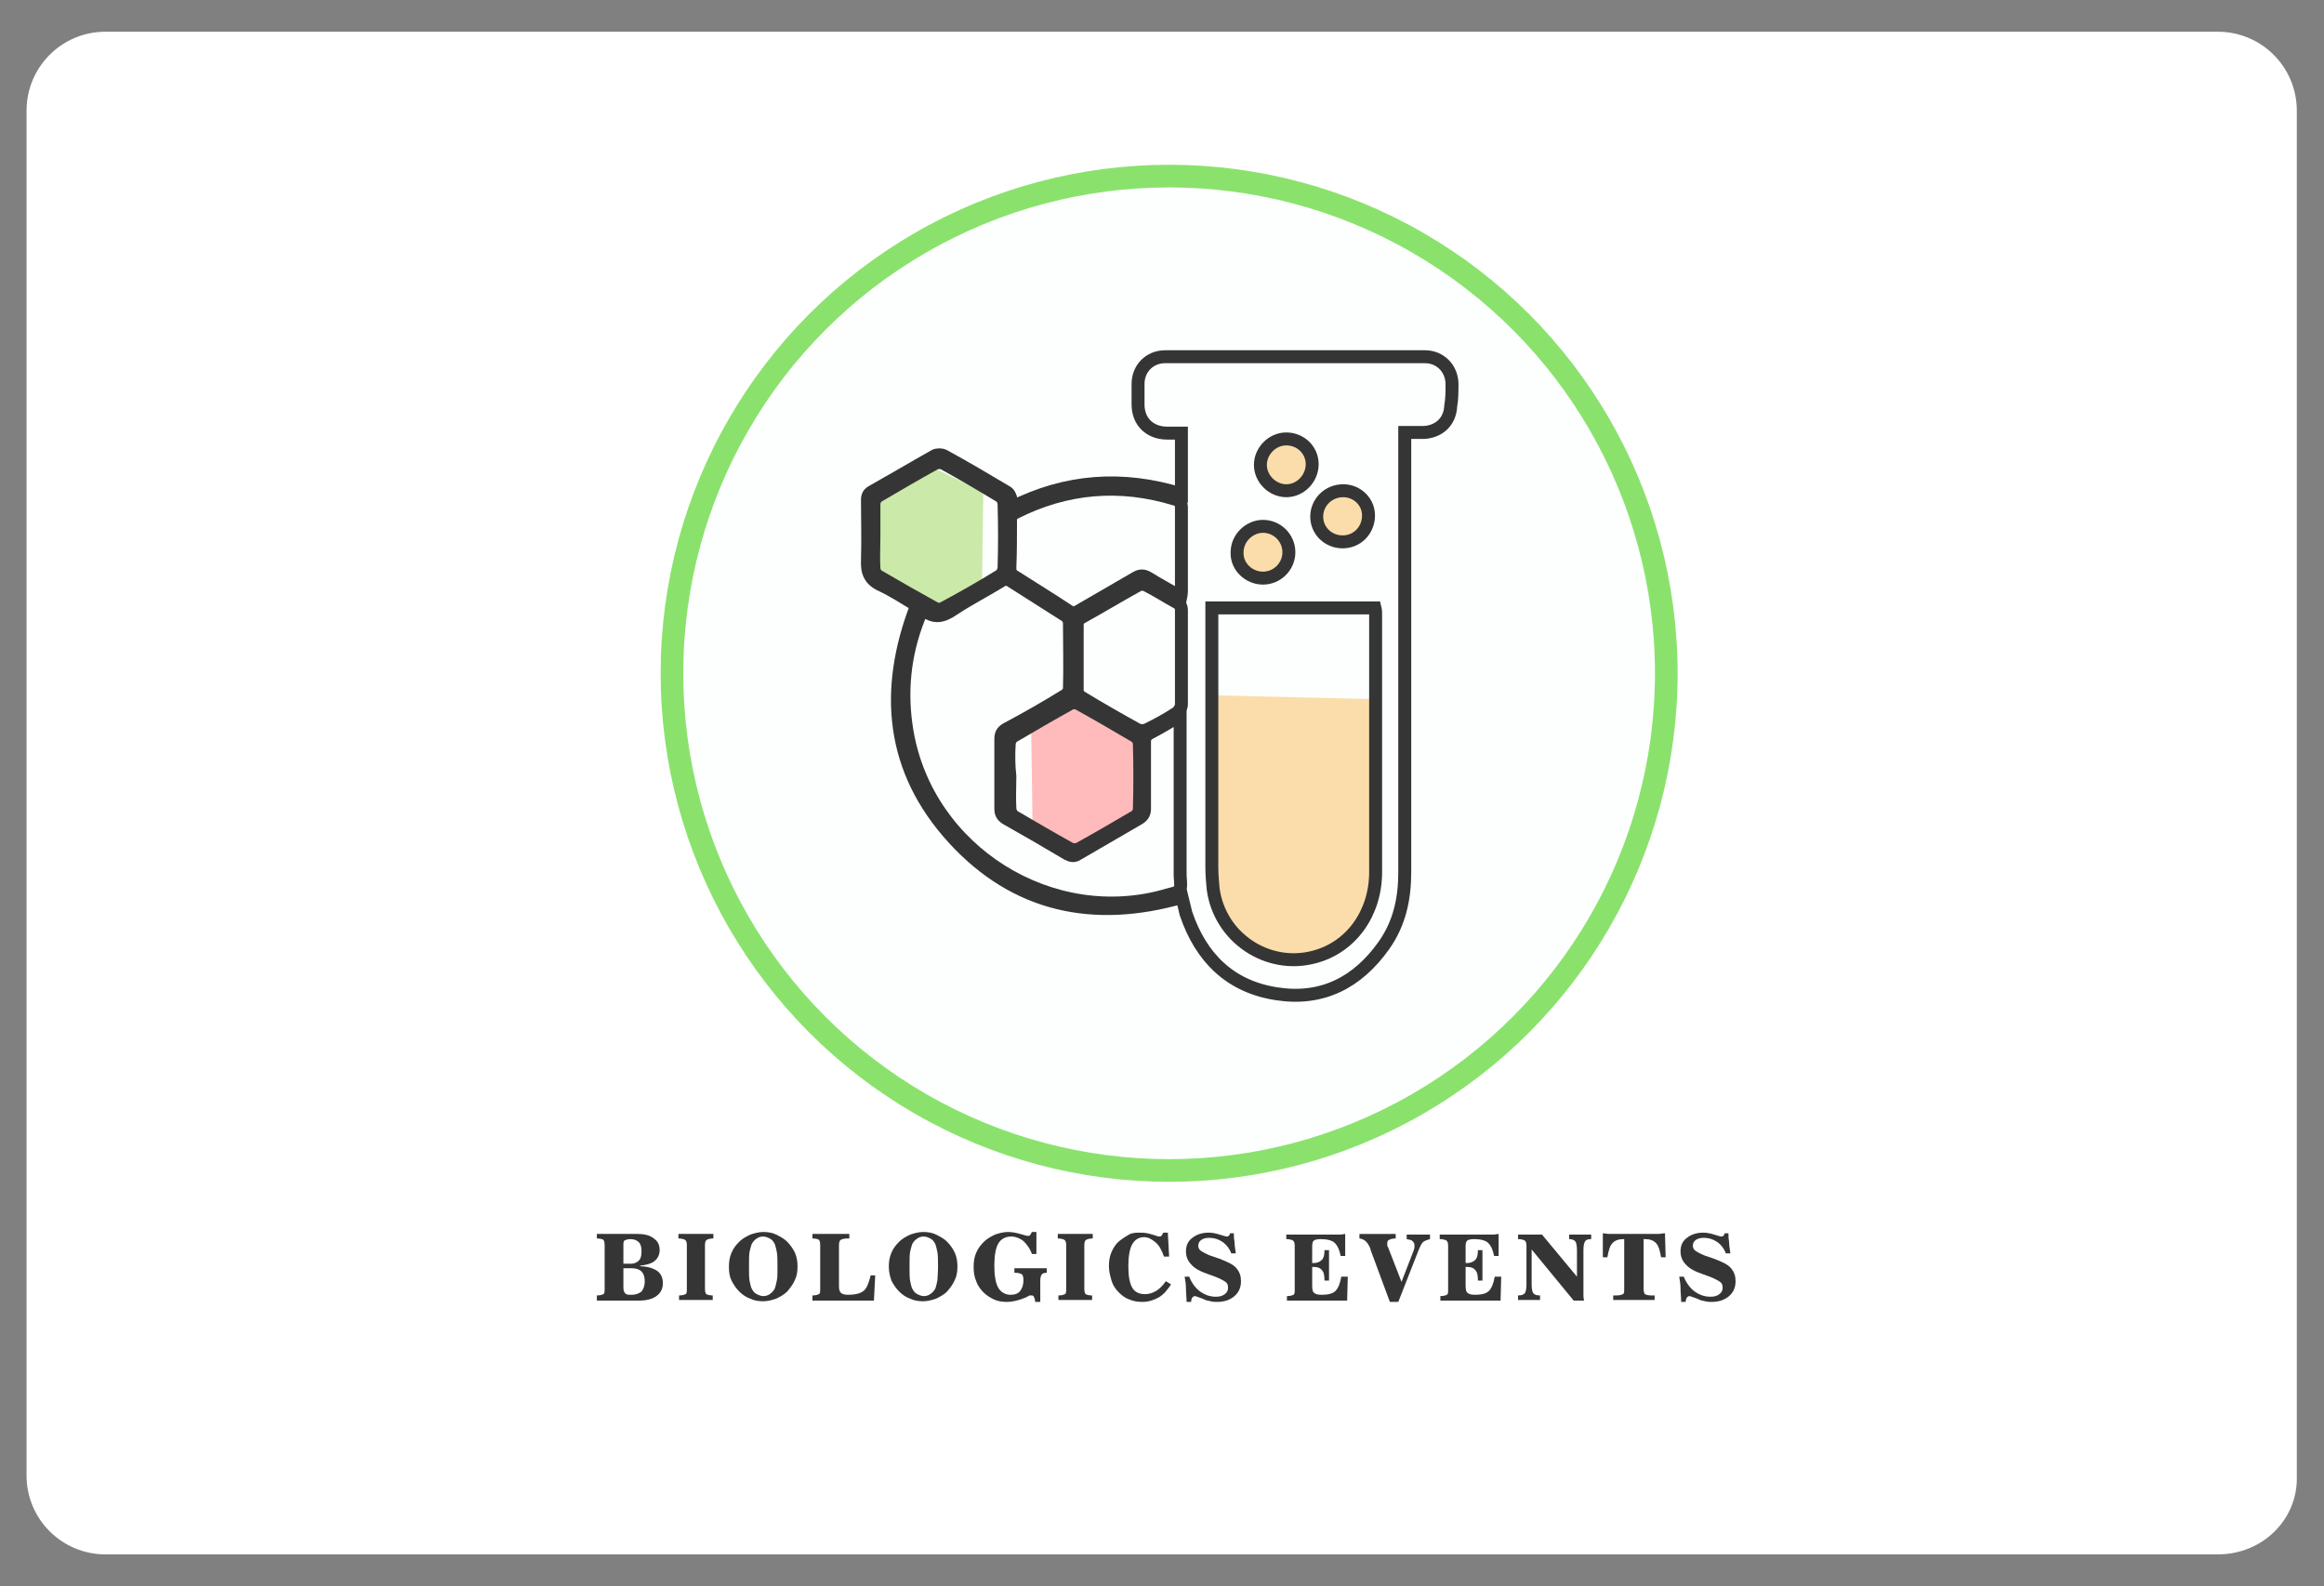 <?xml version="1.0" encoding="utf-8"?>
<!-- Generator: Adobe Illustrator 19.0.0, SVG Export Plug-In . SVG Version: 6.00 Build 0)  -->
<svg version="1.1" id="Layer_1" xmlns="http://www.w3.org/2000/svg" xmlns:xlink="http://www.w3.org/1999/xlink" x="0px" y="0px"
	 width="359px" height="245px" viewBox="-80.1 79.5 359 245" style="enable-background:new -80.1 79.5 359 245;"
	 xml:space="preserve">
<rect x="-80.1" y="79.5" width="359" height="245" fill="#808080" stroke="none"/>
<style type="text/css">
	.st0{fill:#FFFFFF;}
	.st1{fill:#FDFFFF;stroke:#8AE26D;stroke-width:3.5;}
	.st2{fill:#353535;}
	.st3{fill:#CBE9A9;}
	.st4{fill:#FADDAA;}
	.st5{fill:#FFBBBB;}
	.st6{fill:none;stroke:#353535;stroke-width:2;}
	.st7{fill:#FADDAA;stroke:#353535;stroke-width:2;}
</style>
<path id="XMLID_64_" class="st0" d="M262.5,319.6H-63.8c-6.7,0-12.2-5.4-12.2-12.2V96.6c0-6.7,5.4-12.2,12.2-12.2h326.3
	c6.7,0,12.2,5.4,12.2,12.2v210.9C274.9,314.2,269.4,319.6,262.5,319.6z"/>
<circle id="Oval_1_" class="st1" cx="100.5" cy="183.5" r="76.8"/>
<g>
	<path class="st2" d="M12.1,280.3v-0.7c0.5,0,0.8-0.1,1-0.2s0.2-0.4,0.2-0.8v-6.8c0-0.4-0.1-0.7-0.2-0.8c-0.2-0.1-0.5-0.2-1-0.2
		v-0.7h6.3c1,0,1.9,0.2,2.5,0.7c0.6,0.4,0.9,1,0.9,1.8c0,0.7-0.3,1.3-0.8,1.7s-1.3,0.6-2.2,0.7v0.1c1.1,0,2,0.3,2.6,0.7
		c0.6,0.4,0.9,1.1,0.9,1.9c0,0.8-0.3,1.5-1,2c-0.7,0.5-1.6,0.7-2.8,0.7H12.1z M16.2,275.4v3c0,0.4,0.1,0.7,0.3,0.9s0.5,0.2,1,0.2
		c0.6,0,1.1-0.2,1.5-0.5c0.3-0.4,0.5-0.9,0.5-1.6c0-0.7-0.2-1.2-0.5-1.5c-0.3-0.3-0.8-0.5-1.5-0.5H16.2z M16.2,274.7h1.2
		c0.5,0,0.9-0.2,1.2-0.5c0.3-0.3,0.4-0.8,0.4-1.4c0-0.6-0.1-1.1-0.4-1.4s-0.7-0.5-1.3-0.5c-0.4,0-0.7,0.1-0.9,0.2
		c-0.2,0.1-0.2,0.4-0.2,0.8V274.7z"/>
	<path class="st2" d="M24.8,280.3v-0.7c0.5,0,0.8-0.1,1-0.2c0.2-0.1,0.2-0.4,0.2-0.8v-6.8c0-0.4-0.1-0.7-0.3-0.8s-0.5-0.2-1-0.2
		v-0.7h5.4v0.7c-0.5,0-0.8,0.1-1,0.2s-0.3,0.4-0.3,0.8v6.8c0,0.4,0.1,0.7,0.2,0.8c0.2,0.1,0.5,0.2,1,0.2v0.7H24.8z"/>
	<path class="st2" d="M32.5,275.2c0-0.8,0.1-1.5,0.4-2.2s0.7-1.2,1.2-1.7c0.5-0.5,1.1-0.8,1.7-1.1c0.6-0.2,1.3-0.4,2-0.4
		c0.7,0,1.4,0.1,2,0.4s1.2,0.6,1.7,1.1c0.5,0.5,0.9,1.1,1.2,1.7c0.3,0.7,0.4,1.4,0.4,2.1c0,0.8-0.1,1.5-0.4,2.1
		c-0.3,0.7-0.7,1.2-1.2,1.8c-0.5,0.5-1.1,0.8-1.7,1.1c-0.6,0.2-1.3,0.4-2,0.4c-0.7,0-1.4-0.1-2-0.4c-0.6-0.2-1.2-0.6-1.7-1.1
		c-0.5-0.5-0.9-1.1-1.2-1.7C32.6,276.7,32.5,276,32.5,275.2z M40,275.2c0-1,0-1.8-0.1-2.3c-0.1-0.5-0.2-0.9-0.3-1.2
		c-0.2-0.4-0.4-0.7-0.8-0.9s-0.7-0.3-1-0.3c-0.4,0-0.7,0.1-1,0.3s-0.6,0.5-0.8,0.9c-0.1,0.3-0.2,0.7-0.3,1.1
		c-0.1,0.5-0.1,1.2-0.1,2.3s0,1.8,0.1,2.3c0.1,0.5,0.2,0.9,0.3,1.1c0.2,0.4,0.4,0.7,0.8,0.9s0.7,0.3,1,0.3c0.4,0,0.7-0.1,1-0.3
		s0.6-0.5,0.8-0.9c0.1-0.3,0.2-0.7,0.3-1.2C40,277,40,276.2,40,275.2z"/>
	<path class="st2" d="M45.4,280.3v-0.7c0.5,0,0.8-0.1,1-0.2s0.2-0.4,0.2-0.8v-6.8c0-0.4-0.1-0.7-0.2-0.8c-0.2-0.1-0.5-0.2-1-0.2
		v-0.7h5.7v0.7h-0.3c-0.5,0-0.8,0.1-1,0.2s-0.3,0.4-0.3,0.8v6.4c0,0.5,0.1,0.8,0.3,1c0.2,0.2,0.6,0.3,1.1,0.3c1.1,0,1.9-0.2,2.4-0.6
		c0.5-0.4,0.8-1.2,1.1-2.4h0.7l-0.2,3.9H45.4z"/>
	<path class="st2" d="M57.2,275.2c0-0.8,0.1-1.5,0.4-2.2s0.7-1.2,1.2-1.7c0.5-0.5,1.1-0.8,1.7-1.1c0.6-0.2,1.3-0.4,2-0.4
		c0.7,0,1.4,0.1,2,0.4s1.2,0.6,1.7,1.1c0.5,0.5,0.9,1.1,1.2,1.7c0.3,0.7,0.4,1.4,0.4,2.1c0,0.8-0.1,1.5-0.4,2.1
		c-0.3,0.7-0.7,1.2-1.2,1.8c-0.5,0.5-1.1,0.8-1.7,1.1c-0.6,0.2-1.3,0.4-2,0.4c-0.7,0-1.4-0.1-2-0.4c-0.6-0.2-1.2-0.6-1.7-1.1
		c-0.5-0.5-0.9-1.1-1.2-1.7C57.4,276.7,57.2,276,57.2,275.2z M64.8,275.2c0-1,0-1.8-0.1-2.3c-0.1-0.5-0.2-0.9-0.3-1.2
		c-0.2-0.4-0.4-0.7-0.8-0.9s-0.7-0.3-1-0.3c-0.4,0-0.7,0.1-1,0.3s-0.6,0.5-0.8,0.9c-0.1,0.3-0.2,0.7-0.3,1.1
		c-0.1,0.5-0.1,1.2-0.1,2.3s0,1.8,0.1,2.3c0.1,0.5,0.2,0.9,0.3,1.1c0.2,0.4,0.4,0.7,0.8,0.9s0.7,0.3,1,0.3c0.4,0,0.7-0.1,1-0.3
		s0.6-0.5,0.8-0.9c0.1-0.3,0.2-0.7,0.3-1.2C64.7,277,64.8,276.2,64.8,275.2z"/>
	<path class="st2" d="M79.8,280.6c0-0.4-0.1-0.6-0.2-0.8s-0.2-0.2-0.4-0.2c-0.1,0-0.1,0-0.2,0c-0.1,0-0.1,0-0.2,0.1
		c-0.1,0-0.2,0.1-0.4,0.2c-1.2,0.5-2.2,0.7-2.9,0.7c-0.8,0-1.5-0.1-2.1-0.4s-1.1-0.6-1.6-1.1c-0.5-0.5-0.9-1.1-1.1-1.7
		c-0.3-0.7-0.4-1.4-0.4-2.2c0-0.8,0.1-1.5,0.4-2.2s0.7-1.2,1.2-1.7c0.5-0.5,1.1-0.8,1.7-1.1c0.6-0.2,1.3-0.4,2-0.4
		c0.6,0,1.2,0.1,1.9,0.3s1,0.3,1.1,0.3c0.2,0,0.3,0,0.4-0.1c0.1-0.1,0.2-0.3,0.3-0.5h0.7v3.4h-0.7c-0.3-0.9-0.8-1.5-1.3-2
		c-0.5-0.4-1.2-0.7-1.9-0.7c-0.9,0-1.6,0.4-2,1.1c-0.4,0.7-0.6,1.9-0.6,3.4c0,1.5,0.2,2.7,0.6,3.4s1.1,1.1,1.9,1.1
		c0.7,0,1.2-0.2,1.5-0.6s0.5-0.9,0.5-1.7c0-0.4-0.1-0.8-0.3-0.9s-0.5-0.2-1-0.2h-0.1v-0.7h5v0.7c-0.4,0-0.7,0.1-0.8,0.3
		s-0.2,0.4-0.2,0.9v1.4c0,0.3,0,0.6,0,0.9s0,0.6,0,1H79.8z"/>
	<path class="st2" d="M83.4,280.3v-0.7c0.5,0,0.8-0.1,1-0.2c0.2-0.1,0.2-0.4,0.2-0.8v-6.8c0-0.4-0.1-0.7-0.3-0.8s-0.5-0.2-1-0.2
		v-0.7h5.4v0.7c-0.5,0-0.8,0.1-1,0.2s-0.3,0.4-0.3,0.8v6.8c0,0.4,0.1,0.7,0.2,0.8c0.2,0.1,0.5,0.2,1,0.2v0.7H83.4z"/>
	<path class="st2" d="M100.8,277.9c-0.6,0.9-1.2,1.6-1.9,2c-0.7,0.4-1.6,0.7-2.5,0.7c-0.8,0-1.4-0.1-2.1-0.4
		c-0.6-0.2-1.1-0.6-1.6-1.1c-0.5-0.5-0.9-1.1-1.1-1.8c-0.2-0.7-0.4-1.4-0.4-2.2c0-0.8,0.1-1.5,0.4-2.2c0.3-0.7,0.7-1.3,1.2-1.7
		c0.5-0.4,1-0.7,1.5-1s1.2-0.3,1.8-0.3c0.6,0,1.2,0.1,1.8,0.3s1,0.3,1,0.3c0.2,0,0.3,0,0.4-0.1c0.1-0.1,0.2-0.3,0.3-0.5h0.7l0.2,3.7
		h-0.8c-0.3-0.9-0.7-1.7-1.3-2.2s-1.1-0.8-1.8-0.8c-0.8,0-1.4,0.4-1.8,1.1c-0.4,0.7-0.6,1.9-0.6,3.4c0,1.5,0.2,2.6,0.6,3.3
		c0.4,0.7,1.1,1,2,1c0.6,0,1.2-0.2,1.7-0.5c0.5-0.3,1-0.8,1.5-1.5L100.8,277.9z"/>
	<path class="st2" d="M103.2,280.6c0-0.7-0.1-1.4-0.1-2.1c0-0.6-0.1-1.2-0.2-1.8h0.7c0.4,1,1,1.8,1.7,2.3c0.7,0.5,1.5,0.8,2.4,0.8
		c0.6,0,1-0.1,1.4-0.4s0.5-0.6,0.5-1c0-0.4-0.1-0.7-0.4-0.9c-0.3-0.2-0.8-0.5-1.6-0.8l-1.1-0.4c-1.2-0.4-2.1-0.9-2.6-1.5
		c-0.5-0.5-0.8-1.2-0.8-2c0-0.9,0.3-1.6,1-2.1c0.6-0.5,1.5-0.8,2.5-0.8c0.5,0,1.1,0.1,1.7,0.3c0.6,0.2,1,0.3,1.1,0.3
		c0.1,0,0.2,0,0.3-0.1c0.1-0.1,0.2-0.2,0.2-0.4l0.6,0c0,0.4,0,0.8,0.1,1.3c0,0.5,0.1,1.1,0.2,1.8h-0.7c-0.3-0.8-0.8-1.4-1.4-1.8
		c-0.6-0.4-1.3-0.6-2-0.6c-0.5,0-0.9,0.1-1.2,0.3s-0.5,0.5-0.5,0.9c0,0.3,0.1,0.6,0.4,0.8c0.3,0.2,0.8,0.5,1.6,0.8l1.2,0.4
		c1.3,0.5,2.2,0.9,2.7,1.5s0.7,1.2,0.7,2c0,0.9-0.3,1.7-1,2.3s-1.6,0.9-2.7,0.9c-0.3,0-0.6,0-1-0.1c-0.3-0.1-0.7-0.1-1-0.3
		c-0.2-0.1-0.5-0.2-0.8-0.3c-0.3-0.1-0.5-0.2-0.6-0.2c-0.2,0-0.3,0.1-0.4,0.2c-0.1,0.1-0.2,0.4-0.2,0.7H103.2z"/>
	<path class="st2" d="M128.1,276.7l-0.1,3.7h-9.3v-0.7c0.5,0,0.8-0.1,1-0.2c0.2-0.1,0.2-0.4,0.2-0.8v-6.8c0-0.4-0.1-0.7-0.3-0.8
		c-0.2-0.1-0.5-0.2-1-0.2v-0.7h7.3c0.4,0,0.7,0,1,0c0.3,0,0.6-0.1,0.8-0.1l0,3.4h-0.7c-0.2-1-0.5-1.6-0.9-2
		c-0.4-0.4-1.2-0.6-2.2-0.6c-0.5,0-0.9,0.1-1,0.2c-0.2,0.1-0.3,0.4-0.3,0.9v2.6c0,0,0.1,0,0.1,0s0.1,0,0.1,0c0.6,0,1-0.2,1.3-0.5
		c0.3-0.3,0.4-0.8,0.4-1.5h0.7v4.7h-0.7c0-0.8-0.1-1.3-0.4-1.6c-0.2-0.3-0.6-0.5-1.2-0.5c-0.1,0-0.1,0-0.2,0c0,0-0.1,0-0.1,0v2.9
		c0,0.6,0.1,1,0.3,1.1c0.2,0.2,0.6,0.3,1.2,0.3c1,0,1.7-0.2,2.1-0.6c0.4-0.4,0.7-1.1,0.9-2.2H128.1z"/>
	<path class="st2" d="M131.6,272.5c0,0,0-0.1,0-0.1c-0.4-1-0.9-1.5-1.7-1.6v-0.7h5.6v0.7c-0.5,0-0.8,0.1-1,0.2
		c-0.2,0.1-0.3,0.2-0.3,0.5c0,0.1,0,0.2,0,0.3c0,0.1,0,0.2,0.1,0.3l2.1,5.4l1.9-4.9c0-0.1,0.1-0.3,0.1-0.4c0-0.1,0-0.3,0-0.4
		c0-0.2-0.1-0.4-0.3-0.6s-0.5-0.2-0.9-0.3v-0.7h3.6v0.7c-0.4,0.1-0.7,0.2-1,0.4s-0.5,0.7-0.8,1.4l-3.1,7.9h-1.3L131.6,272.5z"/>
	<path class="st2" d="M151.8,276.7l-0.1,3.7h-9.3v-0.7c0.5,0,0.8-0.1,1-0.2c0.2-0.1,0.2-0.4,0.2-0.8v-6.8c0-0.4-0.1-0.7-0.3-0.8
		c-0.2-0.1-0.5-0.2-1-0.2v-0.7h7.3c0.4,0,0.7,0,1,0c0.3,0,0.6-0.1,0.8-0.1l0,3.4h-0.7c-0.2-1-0.5-1.6-0.9-2
		c-0.4-0.4-1.2-0.6-2.2-0.6c-0.5,0-0.9,0.1-1,0.2c-0.2,0.1-0.3,0.4-0.3,0.9v2.6c0,0,0.1,0,0.1,0s0.1,0,0.1,0c0.6,0,1-0.2,1.3-0.5
		c0.3-0.3,0.4-0.8,0.4-1.5h0.7v4.7h-0.7c0-0.8-0.1-1.3-0.4-1.6c-0.2-0.3-0.6-0.5-1.2-0.5c-0.1,0-0.1,0-0.2,0c0,0-0.1,0-0.1,0v2.9
		c0,0.6,0.1,1,0.3,1.1c0.2,0.2,0.6,0.3,1.2,0.3c1,0,1.7-0.2,2.1-0.6c0.4-0.4,0.7-1.1,0.9-2.2H151.8z"/>
	<path class="st2" d="M156.5,277.9c0,0.7,0.1,1.2,0.3,1.4s0.5,0.3,1,0.3h0v0.7h-3.4v-0.7h0c0.5,0,0.8-0.1,1-0.3
		c0.2-0.2,0.3-0.7,0.3-1.4v-6c0-0.4-0.1-0.7-0.3-0.8c-0.2-0.1-0.5-0.2-1-0.2v-0.7h3.7l5.4,6.5v-4.1c0-0.7-0.1-1.2-0.3-1.4
		c-0.2-0.2-0.5-0.3-0.9-0.3h0v-0.7h3.4v0.7h0c-0.5,0-0.8,0.1-0.9,0.3c-0.2,0.2-0.3,0.7-0.3,1.4v6.1c0,0.2,0,0.5,0,0.7
		c0,0.3,0,0.6,0.1,1H163l-6.5-7.9V277.9z"/>
	<path class="st2" d="M170.9,270.9h-0.2c-0.8,0-1.3,0.2-1.7,0.6c-0.4,0.4-0.6,1.1-0.8,2.2h-0.7l0-3.7c0.3,0,0.6,0.1,1,0.1
		c0.3,0,0.6,0,0.9,0h5.8c0.3,0,0.6,0,0.9,0c0.3,0,0.6-0.1,1-0.1l0.1,3.7h-0.7c-0.2-1.1-0.4-1.8-0.8-2.2c-0.4-0.4-0.9-0.6-1.7-0.6
		h-0.2v7.7c0,0.4,0.1,0.7,0.2,0.8c0.2,0.1,0.5,0.2,1,0.2h0.5v0.7h-6.4v-0.7h0.5c0.5,0,0.8-0.1,1-0.2c0.2-0.1,0.2-0.4,0.2-0.8V270.9z
		"/>
	<path class="st2" d="M179.6,280.6c0-0.7-0.1-1.4-0.1-2.1c0-0.6-0.1-1.2-0.2-1.8h0.7c0.4,1,1,1.8,1.7,2.3c0.7,0.5,1.5,0.8,2.4,0.8
		c0.6,0,1-0.1,1.4-0.4s0.5-0.6,0.5-1c0-0.4-0.1-0.7-0.4-0.9c-0.3-0.2-0.8-0.5-1.6-0.8l-1.1-0.4c-1.2-0.4-2.1-0.9-2.6-1.5
		c-0.5-0.5-0.8-1.2-0.8-2c0-0.9,0.3-1.6,1-2.1c0.6-0.5,1.5-0.8,2.5-0.8c0.5,0,1.1,0.1,1.7,0.3c0.6,0.2,1,0.3,1.1,0.3
		c0.1,0,0.2,0,0.3-0.1c0.1-0.1,0.2-0.2,0.2-0.4l0.6,0c0,0.4,0,0.8,0.1,1.3c0,0.5,0.1,1.1,0.2,1.8h-0.7c-0.3-0.8-0.8-1.4-1.4-1.8
		c-0.6-0.4-1.3-0.6-2-0.6c-0.5,0-0.9,0.1-1.2,0.3s-0.5,0.5-0.5,0.9c0,0.3,0.1,0.6,0.4,0.8c0.3,0.2,0.8,0.5,1.6,0.8l1.2,0.4
		c1.3,0.5,2.2,0.9,2.7,1.5s0.7,1.2,0.7,2c0,0.9-0.3,1.7-1,2.3s-1.6,0.9-2.7,0.9c-0.3,0-0.6,0-1-0.1c-0.3-0.1-0.7-0.1-1-0.3
		c-0.2-0.1-0.5-0.2-0.8-0.3c-0.3-0.1-0.5-0.2-0.6-0.2c-0.2,0-0.3,0.1-0.4,0.2c-0.1,0.1-0.2,0.4-0.2,0.7H179.6z"/>
</g>
<polygon class="st3" points="55.3,155.5 54.9,168 65.2,173.4 71.6,169.5 71.8,155.5 64.6,152 "/>
<path class="st4" d="M107.3,186.9l25,0.6v29.8c0,0-10.5,24.3-24.8,0.3L107.3,186.9z"/>
<polygon class="st5" points="95.7,192.7 96.1,205.2 85.7,210.5 79.4,206.7 79.2,192.7 85.5,187.8 "/>
<path class="st6" d="M107.1,173.4c0,0.6,0,1.1,0,1.6c0,12.8,0,25.7,0,38.5c0,1.1,0.1,2.2,0.2,3.3c1,7.5,8.4,12.5,15.7,10.5
	c5.6-1.5,9.4-6.7,9.4-13.1c0-13.3,0-26.6,0-39.8c0-0.3,0-0.6-0.1-1C124,173.4,115.6,173.4,107.1,173.4z"/>
<path class="st6" d="M144.2,138.7c-0.1-2.4-1.9-4.1-4.2-4.1c-13.4,0-26.7,0-40.1,0c-2.4,0-4.2,1.8-4.2,4.2c0,1.1,0,2.1,0,3.2
	c0,2.6,1.8,4.4,4.5,4.4c0.7,0,1.4,0,2.2,0c0,3.2,0,6.3,0,9.4c-9.1-2.8-17.8-2.2-26.3,2.1c0-0.5,0.1-0.9,0-1.2
	c-0.1-0.4-0.3-1-0.7-1.2c-3.2-1.9-6.4-3.8-9.7-5.6c-0.4-0.2-1-0.2-1.4,0c-3.2,1.8-6.4,3.7-9.6,5.5c-0.6,0.3-0.8,0.7-0.8,1.3
	c0,3.1,0.1,6.2,0,9.3c-0.1,1.9,0.4,3.1,2.2,3.9c1.9,0.9,3.7,2.1,5.4,3.1c-5.1,13.2-3.9,25.5,5.7,36c9.6,10.5,21.7,13,35.3,9.1
	c0.2,0.8,0.4,1.7,0.6,2.5c2.3,6.8,6.8,11.3,14,12.4c7,1.1,12.5-1.7,16.6-7.5c2.4-3.4,3.2-7.2,3.2-11.3c0-22.1,0-44.2,0-66.3
	c0-0.5,0-1,0-1.6c1.1,0,2,0,2.9,0c2.4-0.1,4.1-1.7,4.2-4.1C144.2,141.2,144.2,139.9,144.2,138.7z"/>
<path class="st6" d="M76,159.9c0-0.6,0.1-0.9,0.7-1.2c7.9-4,16.2-4.7,24.7-2.1c0.8,0.2,1,0.6,1,1.4c0,4.2,0,8.4,0,12.6
	c0,0.3,0,0.6-0.1,1.1c-1.7-1-3.4-1.9-5-2.9c-0.7-0.4-1.2-0.5-2,0c-2.9,1.7-5.9,3.4-8.8,5.1c-0.5,0.3-0.9,0.4-1.5,0
	c-2.7-1.8-5.5-3.5-8.3-5.3c-0.6-0.3-0.8-0.7-0.8-1.4C76,164.8,76,162.4,76,159.9z"/>
<path class="st6" d="M75.8,194.4c0-0.4,0.3-1,0.7-1.2c2.9-1.7,5.8-3.4,8.7-5c0.3-0.2,0.9-0.2,1.3,0c2.9,1.6,5.8,3.3,8.7,5
	c0.4,0.2,0.7,0.8,0.7,1.2c0.1,3.4,0.1,6.7,0,10.1c0,0.4-0.3,0.9-0.6,1.1c-2.9,1.7-5.8,3.4-8.7,5c-0.4,0.2-1,0.2-1.4,0
	c-2.9-1.6-5.8-3.3-8.7-5c-0.3-0.2-0.6-0.8-0.6-1.2c-0.1-1.7,0-3.3,0-5C75.7,197.7,75.7,196,75.8,194.4z"/>
<path class="st6" d="M55.6,168.5c-0.4-0.2-0.7-0.8-0.7-1.2c-0.1-1.7,0-3.3,0-5c0-1.7,0-3.3,0-5c0-0.4,0.3-1,0.7-1.2
	c2.9-1.7,5.8-3.4,8.7-5c0.4-0.2,1-0.2,1.4,0c2.9,1.6,5.8,3.3,8.6,5c0.4,0.2,0.7,0.8,0.7,1.3c0.1,3.3,0.1,6.6,0,9.8
	c0,0.4-0.3,1-0.6,1.2c-2.9,1.8-5.9,3.5-8.9,5.1c-0.3,0.2-0.8,0.1-1.1,0C61.5,171.9,58.5,170.2,55.6,168.5z"/>
<path class="st6" d="M100.4,217.7c-18,5.4-37.3-6.7-40.4-25.3c-1-6-0.4-11.8,1.8-17.4c0.2-0.4,0.4-0.9,0.5-1.3c0.2,0,0.3,0,0.3,0
	c1.6,1.4,3,1,4.6-0.1c2.4-1.6,5-2.9,7.4-4.4c0.5-0.3,0.9-0.3,1.4,0c2.8,1.8,5.7,3.6,8.5,5.4c0.3,0.2,0.6,0.7,0.6,1.1
	c0,3.4,0.1,6.8,0,10.2c0,0.4-0.4,0.9-0.8,1.1c-2.9,1.8-5.9,3.5-8.9,5.1c-0.7,0.4-0.9,0.8-0.9,1.6c0,3.6,0,7.2,0,10.7
	c0,0.7,0.2,1.1,0.8,1.5c3.2,1.8,6.3,3.6,9.5,5.5c0.6,0.3,1,0.4,1.6,0c3.1-1.8,6.2-3.6,9.3-5.4c0.7-0.4,1-0.8,1-1.6
	c0-3.4,0-6.9,0-10.3c0-0.6,0.2-1,0.7-1.3c1.5-0.8,3.1-1.7,4.8-2.8c0,0.7,0,1.1,0,1.6c0,7.7,0,15.5,0,23.2
	C102.4,217.2,102.4,217.2,100.4,217.7z"/>
<path class="st6" d="M102.4,181.1c0,2.4,0,4.8,0,7.2c0,0.4-0.3,1-0.7,1.3c-1.5,1-3,1.8-4.6,2.6c-0.4,0.2-1.1,0.2-1.5,0
	c-2.9-1.6-5.7-3.2-8.5-4.9c-0.5-0.3-0.8-0.6-0.8-1.3c0-3.3,0-6.6,0-9.9c0-0.6,0.2-1,0.8-1.3c2.9-1.6,5.7-3.3,8.6-4.9
	c0.3-0.2,1-0.2,1.3,0c1.6,0.8,3.1,1.8,4.6,2.6c0.6,0.3,0.8,0.7,0.8,1.3C102.4,176.2,102.4,178.6,102.4,181.1z"/>
<path class="st7" d="M115,168.8c-2.2,0-4.1-1.8-4-4c0-2.2,1.9-4,4-4c2.2,0,4,1.8,4,4C119,167,117.2,168.8,115,168.8z"/>
<path class="st7" d="M118.6,147.3c2.2,0,4,1.7,4,3.9c0,2.2-1.8,4.1-4,4.1c-2.1,0-4-1.8-4-4C114.6,149.2,116.4,147.3,118.6,147.3z"/>
<path class="st7" d="M127.3,163.2c-2.2,0-4-1.7-4-3.9c0-2.2,1.8-4,4.1-4c2.2,0,4,1.8,3.9,4C131.2,161.5,129.5,163.2,127.3,163.2z"/>
</svg>
